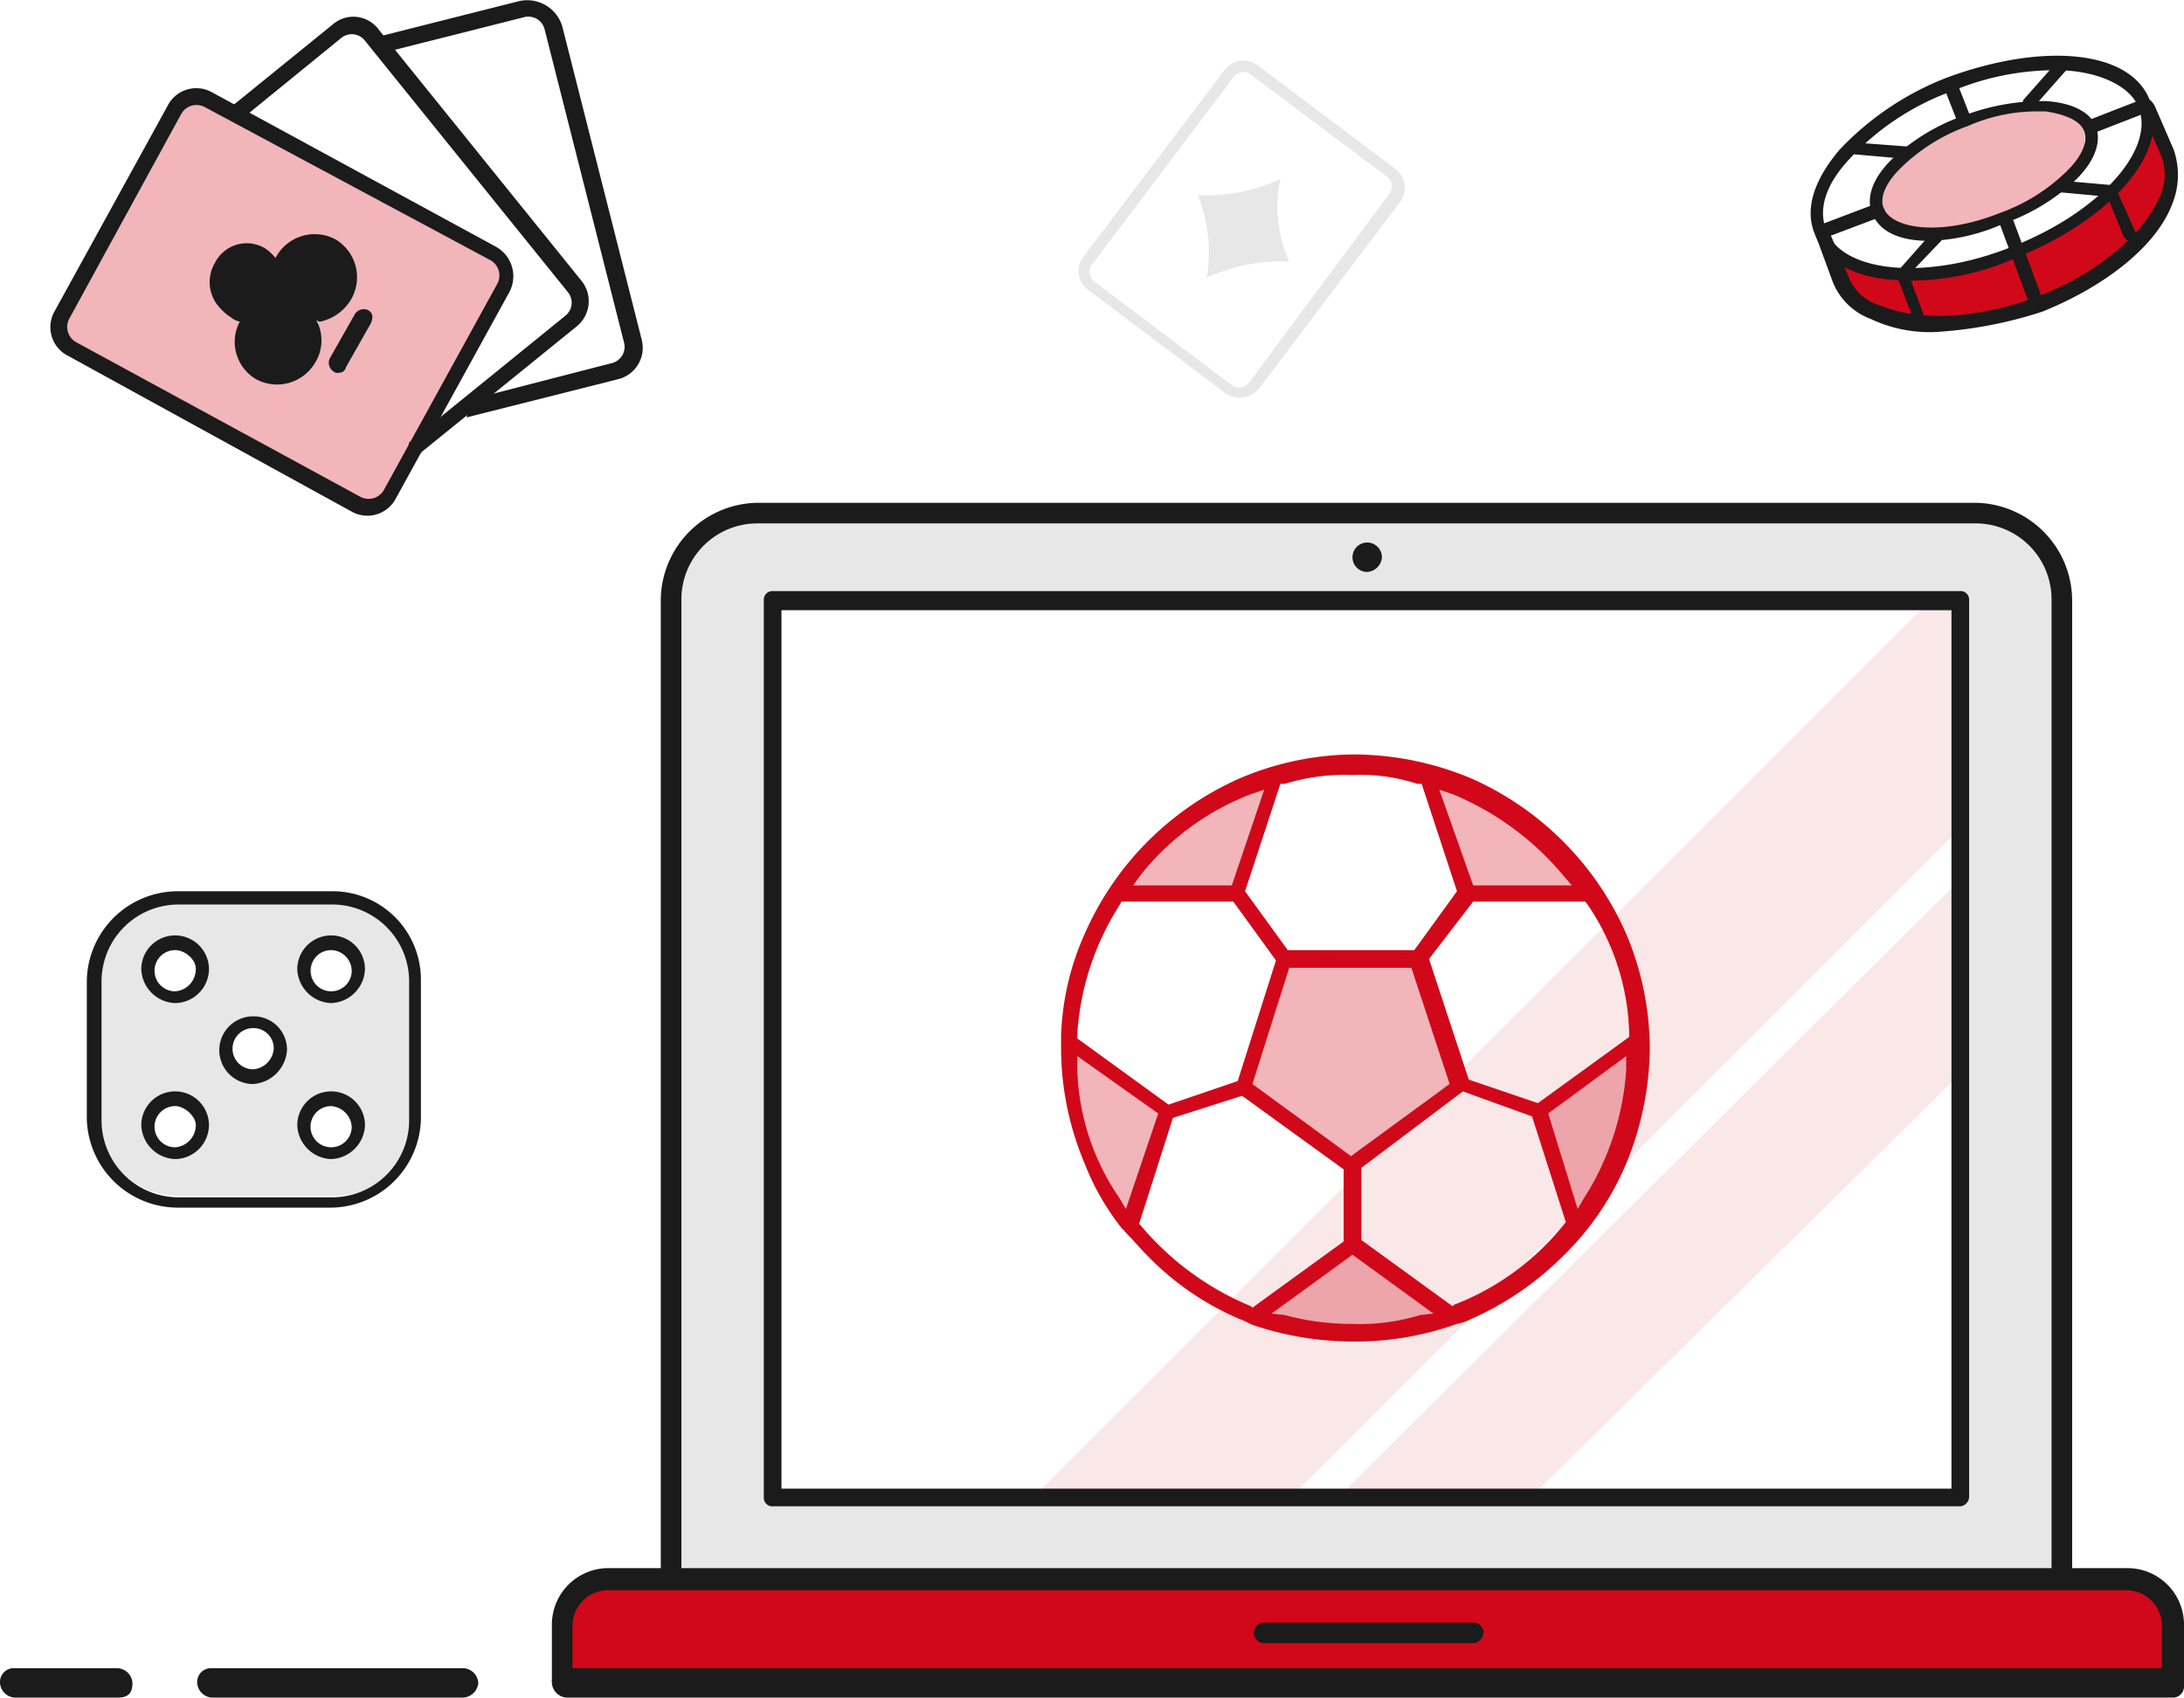 <?xml version="1.0" encoding="UTF-8"?> <svg xmlns="http://www.w3.org/2000/svg" id="Layer_1" data-name="Layer 1" viewBox="0 0 148.4 115.37"><defs><style>.cls-1{fill:#e7e7e7;}.cls-2{opacity:0.1;}.cls-3,.cls-5{fill:#d10819;}.cls-4{fill:#1b1b1b;}.cls-5{opacity:0.3;isolation:isolate;}</style></defs><path class="cls-1" d="M83.6,44.5l-9.3-7a1.58,1.58,0,0,1-.3-2.2l9.6-12.7a1.6,1.6,0,0,1,2.3-.3l9.3,7a1.6,1.6,0,0,1,.3,2.3L85.9,44.3A1.7,1.7,0,0,1,83.6,44.5Zm1.8-21.6a.83.83,0,0,0-1.2.2L74.6,35.8a.83.83,0,0,0,.2,1.2l9.3,7a.83.83,0,0,0,1.2-.2L94.8,31a.83.83,0,0,0-.2-1.2Z" transform="translate(-0.4 -17.83)"></path><g class="cls-2"><path class="cls-3" d="M134.2,58.6a.58.58,0,0,0-.6-.6h-1.4L70,120.2H87.5l46.7-46.7Z" transform="translate(-0.4 -17.83)"></path><polygon class="cls-3" points="133.8 59.17 90.3 102.37 103.4 102.37 133.8 72.37 133.8 59.17"></polygon></g><path class="cls-1" d="M147.8,131.8H39.2v-6.3H144.7a3.16,3.16,0,0,1,3.2,3.2v3.1Z" transform="translate(-0.4 -17.83)"></path><path class="cls-1" d="M134.8,52.4h-83a5.87,5.87,0,0,0-5.9,5.7v66.5h94.6V58.3A5.68,5.68,0,0,0,134.8,52.4Zm-1,67.3H53.2v-1.1h-.1V58.9h80.4v55.6h.1l.2,5.2Z" transform="translate(-0.4 -17.83)"></path><path class="cls-4" d="M93.3,56.7a1,1,0,1,1,1-1A1.07,1.07,0,0,1,93.3,56.7Z" transform="translate(-0.4 -17.83)"></path><polygon class="cls-3" points="38.8 113.97 147.4 113.97 147.4 109.07 145.7 107.37 41.5 107.37 40.2 107.67 38.5 108.97 38.8 113.97"></polygon><path class="cls-4" d="M147.6,133.2H38.9a1.07,1.07,0,0,1-1-1,.94.94,0,0,1,1-1H147.6a1.07,1.07,0,0,1,1,1C148.6,132.8,148.4,133.2,147.6,133.2Z" transform="translate(-0.4 -17.83)"></path><path class="cls-4" d="M31.8,133.2h-17a1.07,1.07,0,0,1-1-1,.94.94,0,0,1,1-1H31.9a1.07,1.07,0,0,1,1,1A1.09,1.09,0,0,1,31.8,133.2Z" transform="translate(-0.4 -17.83)"></path><path class="cls-4" d="M8.4,133.2h-7a1.07,1.07,0,0,1-1-1,.94.94,0,0,1,1-1h7a1.07,1.07,0,0,1,1,1C9.4,132.8,9.2,133.2,8.4,133.2Z" transform="translate(-0.4 -17.83)"></path><path class="cls-4" d="M140.5,125.3a.68.68,0,0,1-.7-.7v-66a5.16,5.16,0,0,0-5.2-5.2H51.9a5.16,5.16,0,0,0-5.2,5.2v66.2a.7.7,0,1,1-1.4,0V58.6A6.66,6.66,0,0,1,51.9,52h82.7a6.66,6.66,0,0,1,6.6,6.6v66.2C141.2,125.1,140.8,125.3,140.5,125.3Z" transform="translate(-0.4 -17.83)"></path><path class="cls-4" d="M148,133.2a.68.68,0,0,1-.7-.7v-4.2a2.43,2.43,0,0,0-2.4-2.4H41.7a2.43,2.43,0,0,0-2.4,2.4V132a.7.7,0,0,1-1.4,0v-3.7a3.84,3.84,0,0,1,3.9-3.9H144.9a3.84,3.84,0,0,1,3.9,3.9v4.2A.76.76,0,0,1,148,133.2Z" transform="translate(-0.4 -17.83)"></path><path class="cls-4" d="M100.5,129.5H86.3a.7.7,0,1,1,0-1.4h14.2a.68.68,0,0,1,.7.7A.75.75,0,0,1,100.5,129.5Z" transform="translate(-0.4 -17.83)"></path><path class="cls-4" d="M133.6,120.2H52.9a.58.58,0,0,1-.6-.6v-61a.58.58,0,0,1,.6-.6h80.7a.58.58,0,0,1,.6.6v60.9A.67.67,0,0,1,133.6,120.2ZM53.5,119H133V59.3H53.5Z" transform="translate(-0.4 -17.83)"></path><path class="cls-5" d="M137.1,25.1l-5.2,1.7-3.4,2.7-.7,1.6.1,1.4,1.7,1H132l4.3-.9,1-.4,2.3-1.4,1-.9,1.4-1.7.1-1.9-1.3-.7s-2.2-.6-2.3-.6C138.8,25,137.1,25.1,137.1,25.1Z" transform="translate(-0.4 -17.83)"></path><polygon class="cls-3" points="146 8.17 145.7 10.37 142.9 13.77 137.3 17.17 134.1 18.07 131.1 18.77 129.2 18.67 124.3 17.17 125.3 20.07 127.6 21.37 130.8 21.97 135.8 21.37 140.3 19.67 144.1 17.17 146 15.17 147.3 12.17 147.3 11.37 146 8.17"></polygon><path class="cls-4" d="M130.2,36.9c-3.3,0-5.7-1-6.5-3.2-.7-1.7,0-3.7,1.7-5.7a19.91,19.91,0,0,1,7.3-4.9c6.5-2.4,12.5-1.9,13.8,1.6s-2.6,8-9,10.6A17.58,17.58,0,0,1,130.2,36.9Zm9.9-14.3a18.19,18.19,0,0,0-7,1.4,17.82,17.82,0,0,0-7,4.6c-1.6,1.7-2.2,3.4-1.6,4.9,1.1,2.9,6.9,3.4,12.6,1.1,5.9-2.3,9.8-6.6,8.6-9.5C145.1,23.6,142.8,22.6,140.1,22.6Z" transform="translate(-0.4 -17.83)"></path><path class="cls-4" d="M131.5,34.2c-2,0-3.4-.6-3.9-1.9-.4-1,0-2.3,1.3-3.6a13.65,13.65,0,0,1,4.9-3,15.1,15.1,0,0,1,5.6-1c1.7.1,3,.7,3.4,1.7s0,2.3-1.3,3.6a13.65,13.65,0,0,1-4.9,3A13.36,13.36,0,0,1,131.5,34.2Zm7.3-8.8a11.7,11.7,0,0,0-4.7,1h0a12.5,12.5,0,0,0-4.6,2.9c-1,1-1.4,2-1.1,2.7.6,1.4,3.9,1.9,7.9.3a12.5,12.5,0,0,0,4.6-2.9c1-1,1.4-2,1.1-2.7s-1.3-1.1-2.6-1.3Zm-5,.6Z" transform="translate(-0.4 -17.83)"></path><path class="cls-4" d="M131.8,40.4a9.42,9.42,0,0,1-4.3-.9,4.44,4.44,0,0,1-2.6-2.6l-1.1-3c-.1-.3,0-.4.3-.6s.4,0,.6.3l1.3,3a3.19,3.19,0,0,0,2.2,2c2.6,1.1,6.6.9,10.6-.6s7.2-4.2,8.3-6.7a3.52,3.52,0,0,0,.1-3l-1.3-3c-.1-.3,0-.4.3-.6s.4,0,.6.3l1.3,3a5.27,5.27,0,0,1-.1,3.7c-1.1,2.9-4.6,5.6-8.8,7.3A28.75,28.75,0,0,1,131.8,40.4Z" transform="translate(-0.4 -17.83)"></path><path class="cls-4" d="M138.7,38.8a.54.54,0,0,1-.4-.3l-2-5.4c-.1-.3,0-.4.3-.6s.4,0,.6.3l2,5.4c.1.3,0,.4-.3.6Z" transform="translate(-0.4 -17.83)"></path><path class="cls-4" d="M133.8,26.4a.54.54,0,0,1-.4-.3l-.9-2.3c-.1-.3,0-.4.3-.6s.4,0,.6.3l.9,2.3c.1.3,0,.4-.3.6Z" transform="translate(-0.4 -17.83)"></path><path class="cls-4" d="M129.6,28.6h0l-3.4-.3a.4.4,0,0,1,0-.8l4,.3c.3,0-.1.1-.1.4A.66.66,0,0,1,129.6,28.6Z" transform="translate(-0.4 -17.83)"></path><path class="cls-4" d="M130.8,39.8a.54.54,0,0,1-.4-.3l-1.1-2.9a.6.6,0,0,1,.1-.4l2.3-2.6a.63.63,0,0,1,.6,0c.2.1.1.4,0,.6l-2.2,2.3,1,2.7c.1.3-.1.4-.3.6Z" transform="translate(-0.4 -17.83)"></path><path class="cls-4" d="M124.2,34a.54.54,0,0,1-.4-.3c-.1-.3,0-.4.3-.6l3.7-1.4c.3-.1.4,0,.6.3s0,.4-.3.6L124.4,34Z" transform="translate(-0.4 -17.83)"></path><path class="cls-4" d="M138.2,25.3c-.1,0-.1,0-.3-.1a.63.63,0,0,1,0-.6l2.3-2.6a.63.63,0,0,1,.6,0,.63.63,0,0,1,0,.6l-2.3,2.6C138.5,25.3,138.4,25.3,138.2,25.3Z" transform="translate(-0.4 -17.83)"></path><path class="cls-4" d="M145.1,34.2a.54.54,0,0,1-.4-.3l-1.1-2.7-3.2-.3a.4.4,0,1,1,0-.8l3.4.3a.54.54,0,0,1,.4.3l1.3,2.9c.1.3,0,.4-.3.6Z" transform="translate(-0.4 -17.83)"></path><path class="cls-4" d="M142.4,26.9a.54.54,0,0,1-.4-.3c-.1-.3,0-.4.3-.6l3.6-1.4c.3-.1.4,0,.6.3s0,.4-.3.6l-3.6,1.4Z" transform="translate(-0.4 -17.83)"></path><path class="cls-1" d="M23.2,78.4H12.5A5.57,5.57,0,0,0,7,84v9.5a5.57,5.57,0,0,0,5.5,5.6H23.3a5.64,5.64,0,0,0,5.5-5.6V84A5.86,5.86,0,0,0,23.2,78.4ZM10.5,84.3a4.59,4.59,0,0,0,.1-1v-.4l.1-.1a.1.1,0,0,1,.1-.1l.3-.3.3-.3h0a1.5,1.5,0,0,1,1.1-.4c1.7,0,2,2.2,1,3v.1l-.1.1-.1.1-.3.3a.6.6,0,0,1-.4.1H11.5c-.3,0-.4-.1-.4-.3l-.4-.4C10.5,84.7,10.5,84.4,10.5,84.3Zm3.7,10.6c0,.1-.1.3-.1.4s-.1.3-.3.4a.44.44,0,0,1-.3.1.44.44,0,0,1-.3.1c-.3.3-.4.3-.4.3h-1c-.1,0-.3-.1-.4-.1l-.4-.2c-.1-.1-.3-.3-.3-.4s-.1-.3-.3-.6v-.8a1.93,1.93,0,0,1,.3-1c.1-.3.4-.4.4-.6.1,0,.3-.1.4-.1h1l.4.1.1.1.3.3c.1.1.1.3.3.4a.6.6,0,0,1,.1.4,2.64,2.64,0,0,1,.1.7v.4h.4Zm5.3-5.7c-.1.4-.1.4-.3.6s-.1.3-.4.4-.1.6-.3.6l-.6.2h-.4l-.5-.3-.3-.2s-.3-.2-.3-.3h0c-1-.7-.3-2.8,1-3.2.1-.1.4.4.6.4h0c.1,0,.1-.1.3-.1,0,0,.2.3.3.3.3.1.3,0,.6.1.1.1.3.3.3.4a2.35,2.35,0,0,1,.2.8C19.1,89.2,19.5,89.2,19.5,89.2Zm3.4,6.6a1.65,1.65,0,1,1,0-3.3C25.1,92.3,25.1,95.8,22.9,95.8ZM25,83.9c0,.1-.1.4-.1.6a.54.54,0,0,1-.3.4c-.1.1-.3.3-.4.3s-.4.1-.4.3h-.1s-.3.1-.4,0a1.7,1.7,0,0,1-.7-.1,1.74,1.74,0,0,1-.6-2.7c.1-.3.3-.3.4-.4s.3-.1.4-.1h.3c.1,0,.3-.1.4-.1.4,0,.4.1.9.3.1.1.3.1.4.3s.1.3.3.4c0,.1.1.3.1.4a1.49,1.49,0,0,0,.1.6C25,83.4,25,83.6,25,83.9Z" transform="translate(-0.4 -17.83)"></path><path class="cls-4" d="M22.9,99.9H12.5a6.19,6.19,0,0,1-6.2-6V84.4a6.19,6.19,0,0,1,6.2-6H23a6,6,0,0,1,6,6v9.5A6.17,6.17,0,0,1,22.9,99.9ZM12.5,79.3a5.23,5.23,0,0,0-5.2,5.2V94a5.23,5.23,0,0,0,5.2,5.2H23A5.23,5.23,0,0,0,28.2,94V84.5A5.23,5.23,0,0,0,23,79.3Z" transform="translate(-0.4 -17.83)"></path><path class="cls-4" d="M12.3,86A2.39,2.39,0,0,1,10,83.7a2.3,2.3,0,0,1,4.6,0A2.33,2.33,0,0,1,12.3,86Zm0-3.6a1.4,1.4,0,0,0,0,2.8,1.51,1.51,0,0,0,1.4-1.4C13.8,83.1,13,82.4,12.3,82.4Z" transform="translate(-0.4 -17.83)"></path><path class="cls-4" d="M12.3,96.6A2.39,2.39,0,0,1,10,94.3a2.3,2.3,0,0,1,4.6,0A2.33,2.33,0,0,1,12.3,96.6Zm0-3.6a1.4,1.4,0,0,0,0,2.8,1.51,1.51,0,0,0,1.4-1.4C13.8,93.8,13,93,12.3,93Z" transform="translate(-0.4 -17.83)"></path><path class="cls-4" d="M22.9,86a2.39,2.39,0,0,1-2.3-2.3,2.3,2.3,0,0,1,4.6,0A2.39,2.39,0,0,1,22.9,86Zm0-3.6a1.4,1.4,0,1,0,1.4,1.4A1.43,1.43,0,0,0,22.9,82.4Z" transform="translate(-0.4 -17.83)"></path><path class="cls-4" d="M22.9,96.6a2.39,2.39,0,0,1-2.3-2.3,2.3,2.3,0,0,1,4.6,0A2.39,2.39,0,0,1,22.9,96.6Zm0-3.6a1.4,1.4,0,1,0,1.4,1.4A1.51,1.51,0,0,0,22.9,93Z" transform="translate(-0.4 -17.83)"></path><path class="cls-4" d="M17.6,91.5a2.3,2.3,0,0,1,0-4.6,2.26,2.26,0,0,1,2.3,2.3A2.47,2.47,0,0,1,17.6,91.5Zm0-3.8a1.4,1.4,0,1,0,0,2.8A1.51,1.51,0,0,0,19,89.1,1.37,1.37,0,0,0,17.6,87.7Z" transform="translate(-0.4 -17.83)"></path><path class="cls-1" d="M87.4,30a12.2,12.2,0,0,1-5.6,1.1,10.6,10.6,0,0,1,.6,5.6A12.2,12.2,0,0,1,88,35.6,9,9,0,0,1,87.4,30Z" transform="translate(-0.4 -17.83)"></path><path class="cls-3" d="M92.3,109a21.38,21.38,0,0,1-6.7-1.1c-.3-.1-.6-.3-.9-.4a19.11,19.11,0,0,1-6.3-4.3c-.6-.6-1-1.1-1.6-1.7a.1.1,0,0,0-.1-.1,17,17,0,0,1-2.6-4.5,20.13,20.13,0,0,1-1.6-7.8v-.9a18.31,18.31,0,0,1,1.6-6.9A20.57,20.57,0,0,1,84.7,70.7a20.13,20.13,0,0,1,7.8-1.6,20.91,20.91,0,0,1,7.8,1.6,20.57,20.57,0,0,1,10.6,10.6,20.13,20.13,0,0,1,1.6,7.8,20.91,20.91,0,0,1-1.6,7.8,19.11,19.11,0,0,1-4.3,6.3,20.75,20.75,0,0,1-6.3,4.3,3.18,3.18,0,0,1-.9.3A20.37,20.37,0,0,1,92.3,109Zm-5.5-1.9.9.1a17,17,0,0,0,4.6.6,13.84,13.84,0,0,0,4.6-.6l.9-.1-5.5-4Zm6.1-9.9v4.9l6.2,4.5.1-.1a17.67,17.67,0,0,0,7.5-5.5l.1-.1-2.3-7.2L99.8,92ZM80.1,93.8,77.8,101l.1.1a19.5,19.5,0,0,0,7.5,5.5l.1.1,6.2-4.5V97.3l-6.9-5Zm25.5-.3,2,6.5.4-.7a18.4,18.4,0,0,0,2.9-8.8v-.9Zm-32-3a16.21,16.21,0,0,0,2.9,8.8l.4.7,2.2-6.5-5.5-3.9Zm11.9,1,6.7,4.9,6.7-4.9-2.6-7.9H88Zm-9-12.2a18.4,18.4,0,0,0-2.9,8.8v.3l6.2,4.5,4.7-1.6,2.6-8.2-2.9-4H76.6Zm21,3.7,2.7,8.2,4.7,1.6,6.2-4.5V88a16.21,16.21,0,0,0-2.9-8.8l-.1-.1h-7.6ZM92.3,70.5a13.84,13.84,0,0,0-4.6.6h-.3L85,78.4l2.9,4h8.6l2.9-4L97,71.1h-.3A12.35,12.35,0,0,0,92.3,70.5Zm8.2,7.5h6.7l-.6-.7a19.5,19.5,0,0,0-7.5-5.5l-.9-.3ZM85.4,71.8a17.67,17.67,0,0,0-7.5,5.5l-.5.7h6.7l2.2-6.5Z" transform="translate(-0.4 -17.83)"></path><polygon class="cls-5" points="97.1 52.67 99.6 60.67 107.5 60.67 105 57.27 101.6 54.67 97.1 52.67"></polygon><polygon class="cls-5" points="107 83.67 104.4 75.77 110.8 71.07 110.7 75.37 109.5 79.27 107 83.67"></polygon><polygon class="cls-5" points="86.9 52.67 84.3 60.67 76.4 60.67 79 57.27 82.1 54.67 86.9 52.67"></polygon><polygon class="cls-5" points="77 83.67 79.5 75.77 73.1 71.07 73.2 75.37 74.4 79.27 77 83.67"></polygon><path class="cls-5" d="M87.7,83l8.6-.1,3.2,8.8s-7,5.5-7.2,5.5-7.2-5.5-7.2-5.5Z" transform="translate(-0.4 -17.83)"></path><polygon class="cls-5" points="86 89.27 92.2 84.87 98.2 89.57 94.8 90.57 89.6 90.57 86 89.27"></polygon><path class="cls-5" d="M34.8,37,26.7,51.9a1.17,1.17,0,0,1-1.6.5L4.9,41.4a1.17,1.17,0,0,1-.5-1.6l8.1-14.9a1.17,1.17,0,0,1,1.6-.5l20.2,11A1.17,1.17,0,0,1,34.8,37Z" transform="translate(-0.4 -17.83)"></path><path class="cls-4" d="M35,37.7l-7.7,14a2.18,2.18,0,0,1-3,.9L5,42a2.18,2.18,0,0,1-.9-3l7.7-14a2.18,2.18,0,0,1,3-.9L34.1,34.6A2.29,2.29,0,0,1,35,37.7ZM5.1,39.5a1.19,1.19,0,0,0,.5,1.6L24.9,51.6a1.19,1.19,0,0,0,1.6-.5l7.7-14a1.19,1.19,0,0,0-.5-1.6L14.3,25.1a1.19,1.19,0,0,0-1.6.5Z" transform="translate(-0.4 -17.83)"></path><path class="cls-4" d="M39.9,36.9,26.1,19.8a2.13,2.13,0,0,0-3.1-.3l-7.4,6c.3.2.7.4,1,.6l7-5.7a1.13,1.13,0,0,1,1.6.2L39,37.7a1.13,1.13,0,0,1-.2,1.6L28.2,47.9c-.1.5-.1,1-.2,1.5L39.6,40A2.2,2.2,0,0,0,39.9,36.9Z" transform="translate(-0.4 -17.83)"></path><path class="cls-4" d="M35.7,17.9l-9.9,2.5v.1a.1.1,0,0,0,.1.1c.2.3.4.5.6.8L36,19a1.14,1.14,0,0,1,1.4.8l5.4,21.3a1.14,1.14,0,0,1-.8,1.4L32.3,45v.3c-.1.3-.1.6-.2.9l10.3-2.6A2.2,2.2,0,0,0,44,40.9L38.6,19.6A2.49,2.49,0,0,0,35.7,17.9Z" transform="translate(-0.4 -17.83)"></path><path class="cls-4" d="M24.1,38a3.23,3.23,0,0,1-2.2,1.6,3.21,3.21,0,0,1-.2,2.7,2.86,2.86,0,0,1-3.8,1.2,2.76,2.76,0,0,1-.9-3.8,1.22,1.22,0,0,1-.9-.3,2.56,2.56,0,0,1-.9-3.5,2.5,2.5,0,0,1,3.4-1,2.34,2.34,0,0,1,.7.7,2.75,2.75,0,0,1,3.8-1.2A2.6,2.6,0,0,1,24.1,38Z" transform="translate(-0.4 -17.83)"></path><path class="cls-4" d="M25.4,39.6l-1.7,3a.29.29,0,1,1-.5-.3l1.7-3a.25.25,0,0,1,.4-.1C25.5,39.3,25.5,39.4,25.4,39.6Z" transform="translate(-0.4 -17.83)"></path><path class="cls-4" d="M23.7,43.1h0q-.45.15-.6,0a.71.71,0,0,1-.3-.9l1.7-3a.71.71,0,0,1,.9-.3.54.54,0,0,1,.3.4,1.09,1.09,0,0,1-.1.5l-1.7,3C23.9,42.9,23.8,43,23.7,43.1Z" transform="translate(-0.4 -17.83)"></path><path class="cls-4" d="M21.2,39.2h0c-.1.1,0,.2-.1.3a2.86,2.86,0,0,1,.1,2.7,2.18,2.18,0,0,1-3,1,2.42,2.42,0,0,1-.4-3.7c.1-.1,0-.2,0-.4s-.2-.3-.4-.2a2.3,2.3,0,0,1-1.4-.2,2.05,2.05,0,0,1-.7-2.7l.1-.1-.4-.2a2.56,2.56,0,0,0,.9,3.5,3.18,3.18,0,0,0,.9.3,2.94,2.94,0,0,0,1,4.1,3,3,0,0,0,4-1.1,2.89,2.89,0,0,0,.2-2.7l-.8-.6Z" transform="translate(-0.4 -17.83)"></path><path class="cls-4" d="M21.2,39.2h0c.1-.1.2-.1.3-.2a2.56,2.56,0,0,0,2.3-1.3,2.21,2.21,0,0,0-.7-3.1,2.39,2.39,0,0,0-3.4,1.6c-.1.1-.2.1-.3.2a.52.52,0,0,1-.4-.2,1.94,1.94,0,0,0-.9-1.1,2.09,2.09,0,0,0-2.7.8l-.1.1-.3-.3a2.42,2.42,0,0,1,3.4-1,2.34,2.34,0,0,1,.7.7,3,3,0,0,1,4.1-1.3,3,3,0,0,1,1.1,4,3.23,3.23,0,0,1-2.2,1.6l-.9-.5Z" transform="translate(-0.4 -17.83)"></path></svg> 